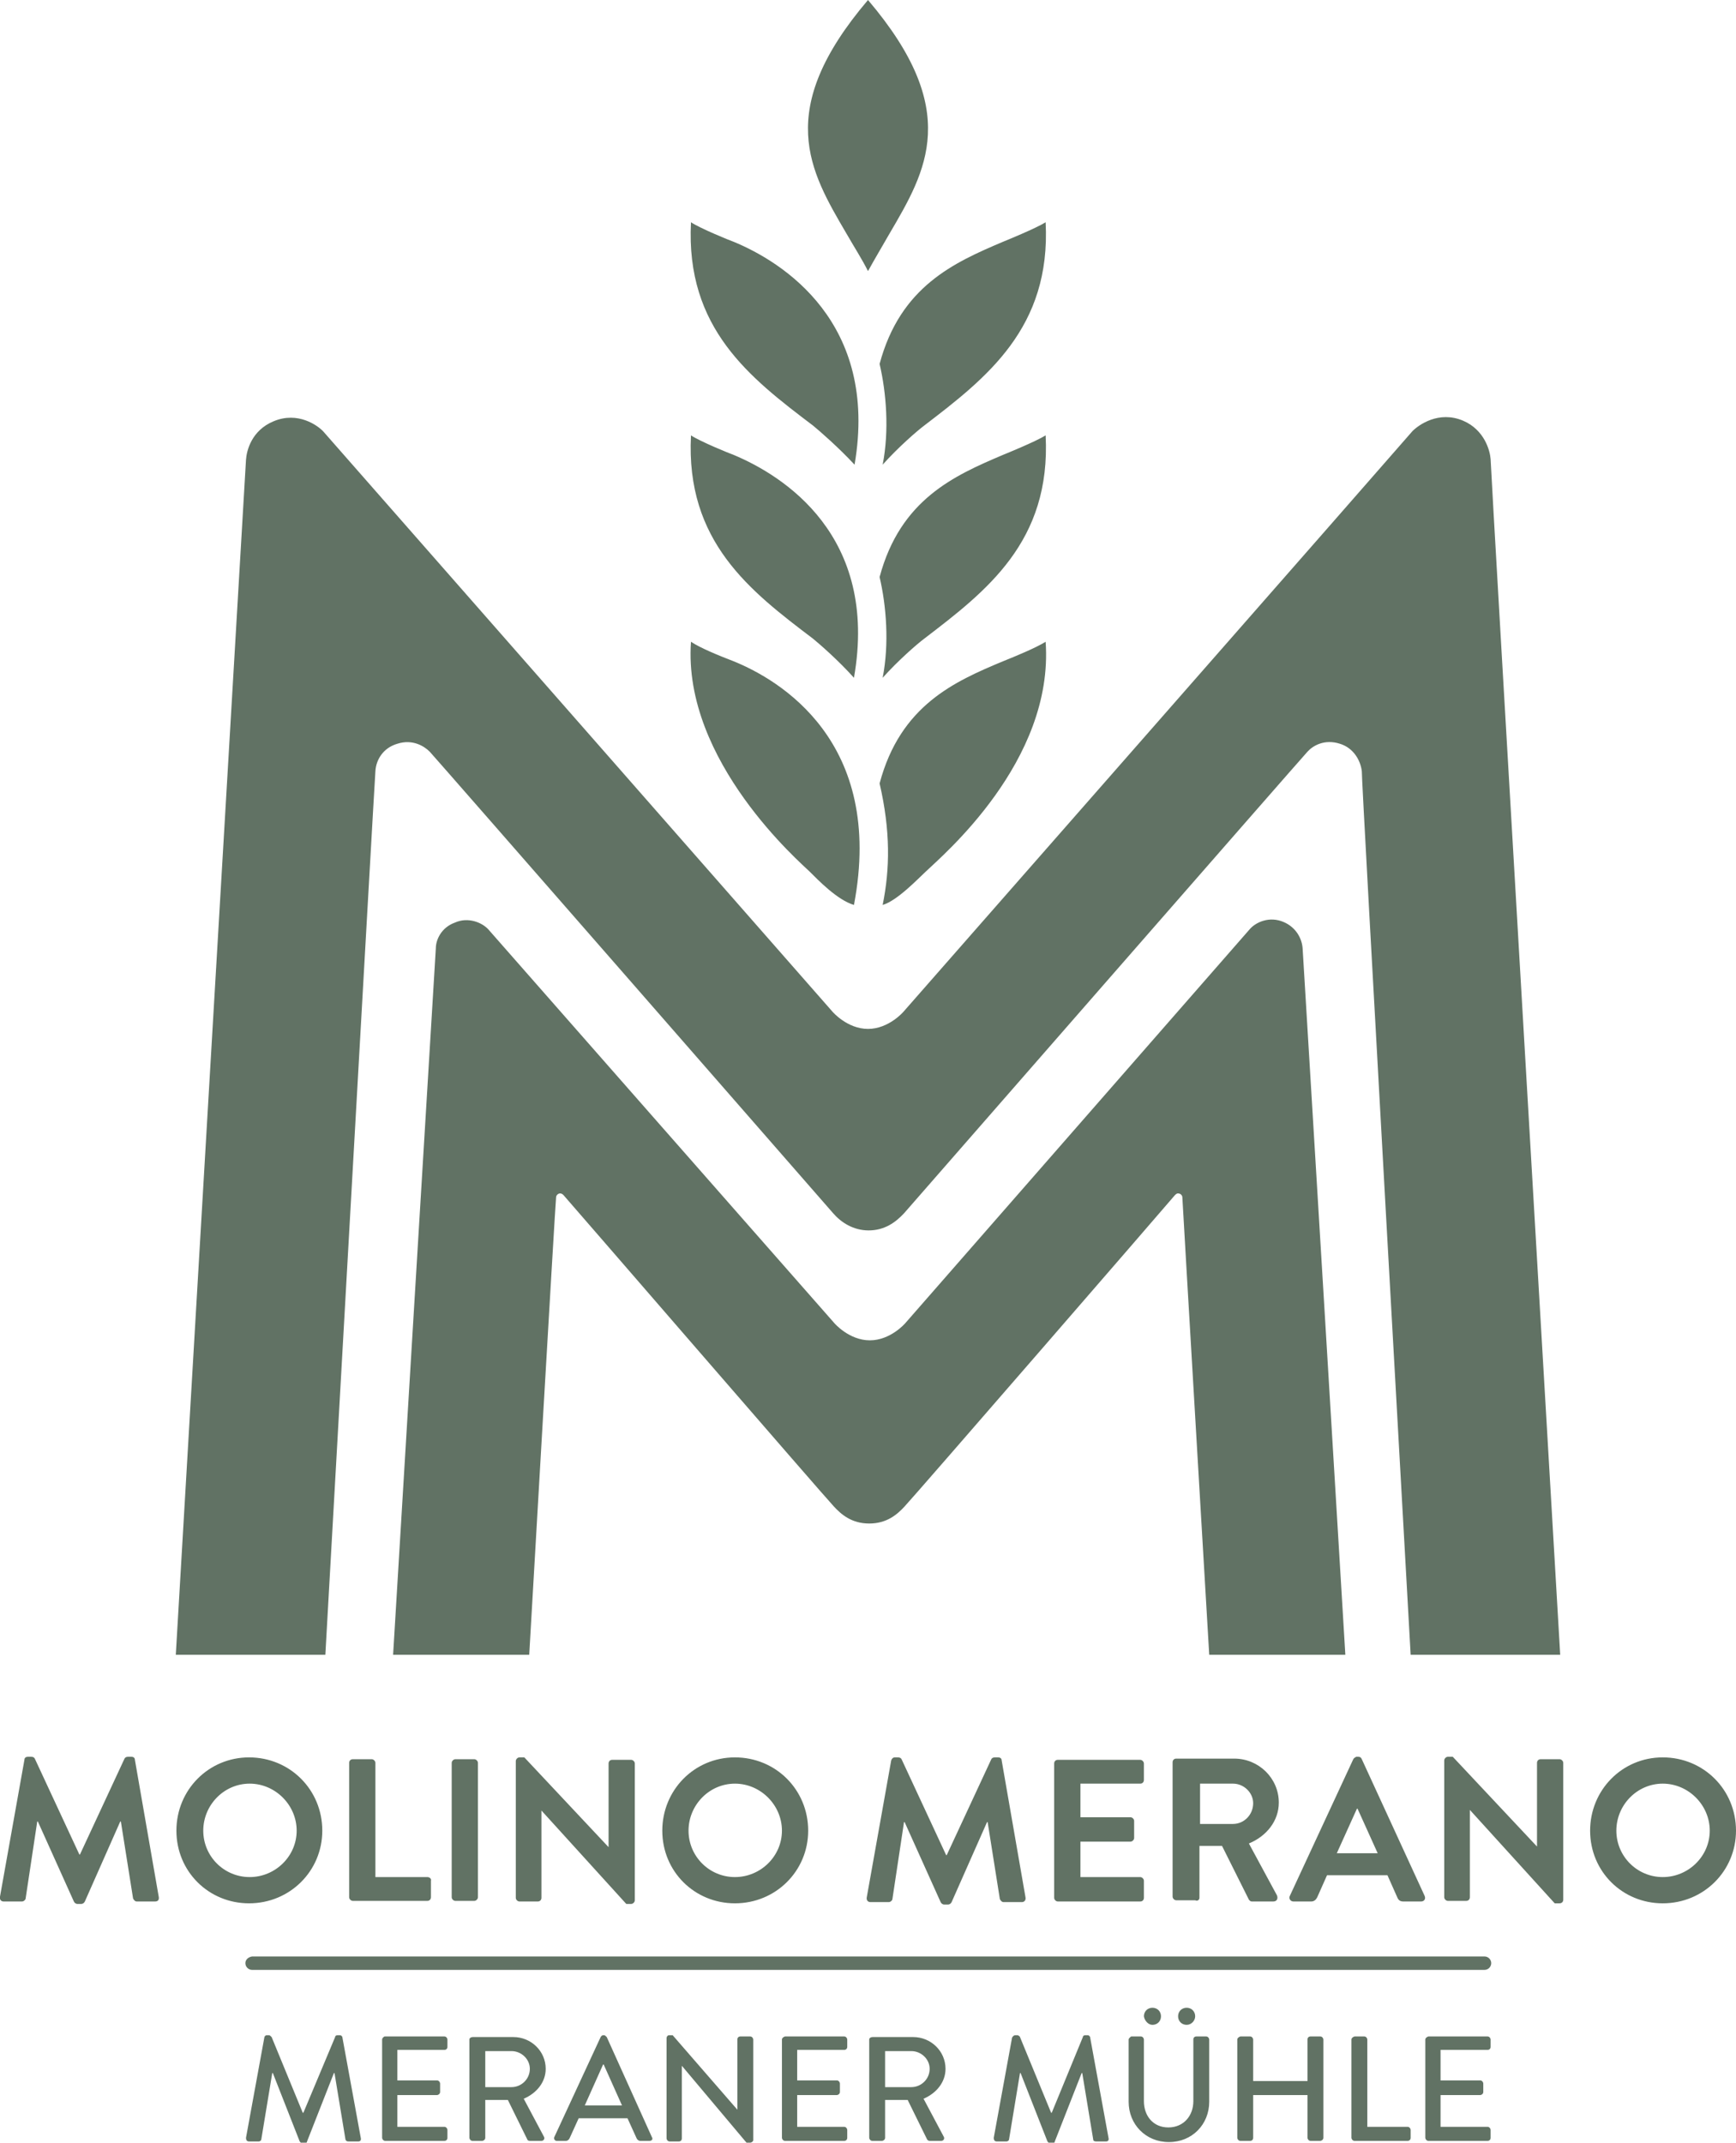 <?xml version="1.0" encoding="UTF-8"?>
<!-- Generator: Adobe Illustrator 28.0.0, SVG Export Plug-In . SVG Version: 6.00 Build 0)  -->
<svg xmlns="http://www.w3.org/2000/svg" xmlns:xlink="http://www.w3.org/1999/xlink" version="1.1" id="Livello_1" x="0px" y="0px" viewBox="0 0 284.4 350.9" style="enable-background:new 0 0 284.4 350.9;" xml:space="preserve">
<style type="text/css">
	.st0{fill:#617264;}
</style>
<path class="st0" d="M233.5,334v16.1c0,0.2,0.2,0.5,0.5,0.5h9.7c0.3,0,0.5-0.2,0.5-0.5v-1.3c0-0.2-0.2-0.5-0.5-0.5h-7.7v-5.2h6.5  c0.2,0,0.5-0.2,0.5-0.5v-1.4c0-0.2-0.2-0.5-0.5-0.5h-6.5v-5h7.7c0.3,0,0.5-0.2,0.5-0.5V334c0-0.2-0.2-0.5-0.5-0.5H234  C233.7,333.6,233.5,333.8,233.5,334 M221.4,334v16.1c0,0.2,0.2,0.5,0.5,0.5h8.7c0.3,0,0.5-0.2,0.5-0.5v-1.3c0-0.2-0.2-0.5-0.5-0.5  h-6.6V334c0-0.2-0.2-0.5-0.5-0.5h-1.6C221.6,333.6,221.4,333.8,221.4,334 M202.7,334v16.1c0,0.2,0.2,0.5,0.5,0.5h1.6  c0.3,0,0.5-0.2,0.5-0.5v-7h8.9v7c0,0.2,0.2,0.5,0.5,0.5h1.6c0.2,0,0.5-0.2,0.5-0.5V334c0-0.2-0.2-0.5-0.5-0.5h-1.6  c-0.3,0-0.5,0.2-0.5,0.5v6.8h-8.9V334c0-0.2-0.2-0.5-0.5-0.5h-1.6C202.9,333.6,202.7,333.8,202.7,334 M184.9,334v10.2  c0,3.7,2.8,6.6,6.6,6.6c3.8,0,6.6-2.9,6.6-6.6V334c0-0.2-0.2-0.5-0.5-0.5h-1.6c-0.3,0-0.5,0.2-0.5,0.5v10.1c0,2.4-1.6,4.3-4.1,4.3  c-2.5,0-4-1.9-4-4.3V334c0-0.2-0.2-0.5-0.5-0.5h-1.6C185.2,333.6,184.9,333.8,184.9,334 M195.8,330.2c0-0.8-0.6-1.4-1.4-1.4  c-0.8,0-1.4,0.6-1.4,1.4c0,0.8,0.6,1.4,1.4,1.4C195.2,331.6,195.8,330.9,195.8,330.2 M188.8,331.6c0.8,0,1.4-0.6,1.4-1.4  c0-0.8-0.6-1.4-1.4-1.4c-0.8,0-1.4,0.6-1.4,1.4C187.5,330.9,188.1,331.6,188.8,331.6 M165.8,333.7l-3,16.4c0,0.3,0.1,0.6,0.5,0.6  h1.6c0.2,0,0.4-0.2,0.4-0.3l1.8-10.9h0.1l4.4,11.2c0.1,0.1,0.2,0.3,0.4,0.3h0.4c0.2,0,0.4-0.1,0.4-0.3l4.4-11.2h0.1l1.8,10.9  c0,0.2,0.2,0.3,0.5,0.3h1.6c0.3,0,0.5-0.2,0.4-0.6l-3-16.4c0-0.2-0.2-0.4-0.4-0.4h-0.4c-0.2,0-0.4,0.1-0.4,0.3l-5.1,12.4h-0.1  l-5.1-12.4c0-0.1-0.3-0.3-0.4-0.3h-0.4C166.1,333.3,165.9,333.5,165.8,333.7 M145,335.9h4.3c1.6,0,3,1.3,3,2.9c0,1.7-1.4,3-3,3H145  V335.9z M142.4,334v16.1c0,0.2,0.2,0.5,0.5,0.5h1.6c0.2,0,0.5-0.2,0.5-0.5v-6.2h3.7l3.2,6.5c0.1,0.1,0.2,0.2,0.4,0.2h1.9  c0.4,0,0.6-0.4,0.4-0.7l-3.3-6.2c2.1-0.9,3.6-2.7,3.6-4.9c0-2.9-2.4-5.2-5.3-5.2h-6.6C142.6,333.6,142.4,333.8,142.4,334 M128.1,334  v16.1c0,0.2,0.2,0.5,0.5,0.5h9.7c0.3,0,0.5-0.2,0.5-0.5v-1.3c0-0.2-0.2-0.5-0.5-0.5h-7.7v-5.2h6.5c0.2,0,0.5-0.2,0.5-0.5v-1.4  c0-0.2-0.2-0.5-0.5-0.5h-6.5v-5h7.7c0.3,0,0.5-0.2,0.5-0.5V334c0-0.2-0.2-0.5-0.5-0.5h-9.7C128.3,333.6,128.1,333.8,128.1,334   M109.2,333.8v16.4c0,0.2,0.2,0.5,0.5,0.5h1.5c0.3,0,0.5-0.2,0.5-0.5v-11.9h0l10.6,12.6h0.6c0.2,0,0.5-0.2,0.5-0.4V334  c0-0.2-0.2-0.5-0.5-0.5h-1.6c-0.3,0-0.5,0.2-0.5,0.5v11.5h0l-10.6-12.2h-0.6C109.4,333.3,109.2,333.5,109.2,333.8 M95.8,344.8l3-6.7  h0.1l3,6.7H95.8z M90.8,350c-0.1,0.3,0.1,0.6,0.4,0.6h1.5c0.3,0,0.5-0.2,0.6-0.4c0.5-1.1,1-2.2,1.5-3.3h8l1.5,3.3  c0.1,0.2,0.3,0.4,0.6,0.4h1.5c0.4,0,0.6-0.3,0.4-0.6l-7.4-16.4c-0.1-0.1-0.3-0.3-0.4-0.3h-0.2c-0.1,0-0.3,0.1-0.4,0.3L90.8,350z   M79.5,335.9h4.3c1.6,0,3,1.3,3,2.9c0,1.7-1.4,3-3,3h-4.3V335.9z M76.9,334v16.1c0,0.2,0.2,0.5,0.5,0.5H79c0.2,0,0.5-0.2,0.5-0.5  v-6.2h3.7l3.2,6.5c0,0.1,0.2,0.2,0.4,0.2h1.9c0.4,0,0.6-0.4,0.4-0.7l-3.3-6.2c2.1-0.9,3.6-2.7,3.6-4.9c0-2.9-2.4-5.2-5.3-5.2h-6.6  C77.1,333.6,76.9,333.8,76.9,334 M62.6,334v16.1c0,0.2,0.2,0.5,0.5,0.5h9.7c0.3,0,0.5-0.2,0.5-0.5v-1.3c0-0.2-0.2-0.5-0.5-0.5h-7.7  v-5.2h6.5c0.2,0,0.5-0.2,0.5-0.5v-1.4c0-0.2-0.2-0.5-0.5-0.5h-6.5v-5h7.7c0.3,0,0.5-0.2,0.5-0.5V334c0-0.2-0.2-0.5-0.5-0.5H63  C62.8,333.6,62.6,333.8,62.6,334 M43.3,333.7l-3,16.4c0,0.3,0.1,0.6,0.5,0.6h1.6c0.2,0,0.4-0.2,0.4-0.3l1.8-10.9h0.1l4.4,11.2  c0.1,0.1,0.2,0.3,0.4,0.3h0.4c0.2,0,0.4-0.1,0.4-0.3l4.4-11.2h0.1l1.8,10.9c0.1,0.2,0.2,0.3,0.5,0.3h1.6c0.3,0,0.5-0.2,0.4-0.6  l-3-16.4c0-0.2-0.2-0.4-0.4-0.4h-0.4c-0.2,0-0.4,0.1-0.4,0.3L49.7,346h-0.1l-5.1-12.4c-0.1-0.1-0.3-0.3-0.4-0.3h-0.4  C43.5,333.3,43.3,333.5,43.3,333.7 M40.2,321.5c0,0.6,0.5,1.1,1.1,1.1h201.9c0.6,0,1.1-0.5,1.1-1.1c0-0.6-0.5-1.1-1.1-1.1H41.3  C40.7,320.5,40.2,320.9,40.2,321.5 M71.4,155.3c-0.1,1.4-7,115.7-7,115.7h22.3c0,0,4.3-74.5,4.4-74.9c0-0.3,0.2-0.5,0.4-0.6  c0.2-0.1,0.5-0.1,0.8,0.2c1.6,1.8,42.6,49.2,44.3,51c1.2,1.3,2.9,2.8,5.8,2.8c2.9,0,4.6-1.5,5.8-2.8c1.7-1.8,42.7-49.1,44.3-51  c0.3-0.3,0.5-0.3,0.8-0.2c0.2,0.1,0.4,0.3,0.4,0.6c0,0.4,4.4,74.9,4.4,74.9h22.3c0,0-6.9-114.3-7-115.7c-0.1-1.5-1-3.4-3.1-4.3  c-2.3-1-4.5,0-5.5,1.1c-0.7,0.8-56.5,64.6-56.5,64.6s-2.4,2.8-5.8,2.8c-3.4,0-5.8-2.8-5.8-2.8S80.6,152.9,80,152.2  c-1-1.1-3.3-2.1-5.5-1.1C72.3,151.9,71.4,153.9,71.4,155.3 M70,307.4h-8.5v-18.7c0-0.3-0.3-0.6-0.6-0.6h-3.1c-0.4,0-0.6,0.3-0.6,0.6  v22c0,0.3,0.3,0.6,0.6,0.6H70c0.4,0,0.6-0.3,0.6-0.6V308C70.7,307.7,70.4,307.4,70,307.4 M74.6,288.1c-0.3,0-0.6,0.3-0.6,0.6v22  c0,0.3,0.3,0.6,0.6,0.6h3.1c0.3,0,0.6-0.3,0.6-0.6v-22c0-0.3-0.3-0.6-0.6-0.6H74.6z M88.7,310.8v-14.3h0l13.9,15.3h0.8  c0.3,0,0.6-0.3,0.6-0.6v-22.4c0-0.3-0.3-0.6-0.6-0.6h-3.1c-0.4,0-0.6,0.3-0.6,0.6v13.7h0l-13.8-14.7h-0.8c-0.3,0-0.6,0.3-0.6,0.6  v22.4c0,0.3,0.3,0.6,0.6,0.6h3C88.5,311.4,88.7,311.1,88.7,310.8 M120.4,292.1c4.2,0,7.7,3.5,7.7,7.7s-3.5,7.6-7.7,7.6  c-4.2,0-7.6-3.4-7.6-7.6S116.2,292.1,120.4,292.1 M120.4,287.8c-6.7,0-11.9,5.4-11.9,12c0,6.7,5.3,11.9,11.9,11.9  c6.7,0,12-5.3,12-11.9C132.4,293.1,127.1,287.8,120.4,287.8 M146,288.3l-4,22.4c-0.1,0.5,0.2,0.8,0.6,0.8h3c0.3,0,0.6-0.3,0.6-0.5  l1.9-12.6h0.1l5.9,13.1c0.1,0.2,0.3,0.4,0.6,0.4h0.6c0.3,0,0.5-0.2,0.6-0.4l5.8-13.1h0.1l2,12.6c0.1,0.2,0.3,0.5,0.6,0.5h3  c0.4,0,0.7-0.3,0.6-0.8l-3.9-22.4c0-0.3-0.2-0.5-0.6-0.5H163c-0.3,0-0.5,0.1-0.6,0.3l-7.3,15.7h-0.1l-7.3-15.7  c-0.1-0.2-0.3-0.3-0.6-0.3h-0.5C146.3,287.8,146.1,288,146,288.3 M177,307.4v-5.8h8.2c0.3,0,0.6-0.3,0.6-0.6v-2.8  c0-0.3-0.3-0.6-0.6-0.6H177v-5.5h9.8c0.4,0,0.6-0.3,0.6-0.6v-2.7c0-0.3-0.3-0.6-0.6-0.6h-13.5c-0.4,0-0.6,0.3-0.6,0.6v22  c0,0.3,0.3,0.6,0.6,0.6h13.5c0.4,0,0.6-0.3,0.6-0.6V308c0-0.3-0.3-0.6-0.6-0.6H177z M196.6,292.1h5.4c1.8,0,3.3,1.5,3.3,3.2  c0,1.9-1.5,3.4-3.3,3.4h-5.4V292.1z M196.5,310.8v-8.5h3.7l4.4,8.8c0.1,0.1,0.2,0.3,0.5,0.3h3.5c0.6,0,0.8-0.5,0.6-1l-4.6-8.5  c2.9-1.2,4.9-3.7,4.9-6.7c0-4-3.3-7.2-7.3-7.2h-9.5c-0.4,0-0.6,0.3-0.6,0.6v22c0,0.3,0.3,0.6,0.6,0.6h3.1  C196.2,311.4,196.5,311.1,196.5,310.8 M219,303.5l3.3-7.3h0.1l3.3,7.3H219z M221.7,288.1l-10.4,22.4c-0.2,0.4,0.1,0.9,0.6,0.9h2.9  c0.5,0,0.8-0.3,1-0.7l1.6-3.6h9.9l1.6,3.6c0.2,0.5,0.5,0.7,1,0.7h2.9c0.5,0,0.8-0.4,0.6-0.9l-10.3-22.4c-0.1-0.2-0.2-0.4-0.6-0.4  h-0.3C222,287.8,221.8,287.9,221.7,288.1 M33.3,299.8c0-4.2,3.4-7.7,7.6-7.7c4.2,0,7.7,3.5,7.7,7.7s-3.5,7.6-7.7,7.6  C36.7,307.4,33.3,304,33.3,299.8 M28.9,299.8c0,6.7,5.3,11.9,11.9,11.9c6.7,0,12-5.3,12-11.9c0-6.7-5.3-12-12-12  C34.2,287.8,28.9,293.1,28.9,299.8 M26,310.6l-3.9-22.4c0-0.3-0.2-0.5-0.6-0.5H21c-0.3,0-0.5,0.1-0.6,0.3l-7.3,15.7H13l-7.3-15.7  c-0.1-0.2-0.3-0.3-0.6-0.3H4.6c-0.4,0-0.6,0.2-0.6,0.5l-4,22.4c-0.1,0.5,0.2,0.8,0.6,0.8h3c0.3,0,0.6-0.3,0.6-0.5l1.9-12.6h0.1  l5.9,13.1c0.1,0.2,0.3,0.4,0.6,0.4h0.6c0.3,0,0.5-0.2,0.6-0.4l5.8-13.1h0.1l2,12.6c0.1,0.2,0.3,0.5,0.6,0.5h3  C25.9,311.4,26.1,311.1,26,310.6 M120.2,108.3c-2.6-1-5.5-2.2-7-3.2c-1.4,19.6,18.2,36.4,19.4,37.6c1.5,1.5,4.6,4.7,7.3,5.5  C145,121.4,127.6,111.3,120.2,108.3 M139.9,111c4.1-23.3-11.6-33.1-19.7-36.5c-0.6-0.2-5.5-2.2-7-3.2c-0.9,17.4,9.7,25.5,20,33.3  C134.3,105.5,137.4,108.2,139.9,111 M120.2,39.6c-0.6-0.2-5.5-2.2-7-3.2c-0.9,17.4,9.7,25.5,20,33.3c1.1,0.9,4.2,3.6,6.8,6.4  C144,52.8,128.2,42.9,120.2,39.6 M145.7,38.3c6.1-10.4,11.9-20.2-3.5-38.3c-15.4,18.1-9.6,27.9-3.5,38.3c1.2,2.1,2.5,4.1,3.5,6.1  C143.3,42.4,144.5,40.4,145.7,38.3 M171.3,36.4c-1.6,1-6.5,3-7,3.2c-8,3.4-16.8,7.3-20.2,20c1.1,4.7,1.6,10.9,0.5,16.5  c2.5-2.8,5.6-5.5,6.8-6.4C161.6,61.9,172.2,53.7,171.3,36.4 M171.3,71.3c-1.6,1-6.5,3-7,3.2c-8,3.4-16.8,7.3-20.2,20  c1.1,4.7,1.6,10.9,0.5,16.5c2.5-2.8,5.6-5.5,6.8-6.4C161.6,96.8,172.2,88.7,171.3,71.3 M171.3,105.1c-1.6,1-5,2.4-7,3.2  c-7.9,3.3-16.8,7.2-20.2,20c1.8,7.8,1.7,14,0.5,19.9c2.4-0.7,5.8-4.3,7.1-5.5C154.3,140.2,172.7,124.7,171.3,105.1 M231.1,271h24.5  c0,0-11.4-194.2-11.4-195.8c-0.1-1.4-1-4.8-4.5-6.3c-4-1.7-7.3,0.7-8.3,1.7c-0.9,1.1-83.4,95.1-83.4,95.1s-2.4,2.8-5.8,2.8  c-3.4,0-5.8-2.8-5.8-2.8S53.9,71.7,53,70.7c-0.9-1-4.2-3.4-8.2-1.7c-3.6,1.5-4.4,4.8-4.5,6.3C40.2,76.8,28.8,271,28.8,271h24.5  c0,0,8.1-143.8,8.2-144.7c0.1-1.8,1.2-3.8,3.6-4.5c2.5-0.8,4.4,0.4,5.3,1.3c0.6,0.6,66.1,75.6,66.1,75.6c1.3,1.5,3.3,2.8,5.8,2.8  c2.6,0,4.4-1.3,5.8-2.8c0,0,65.5-75,66.1-75.6c0.9-1,2.8-2.1,5.3-1.3c2.3,0.7,3.4,2.8,3.6,4.5C223,127.2,231.1,271,231.1,271   M256.1,311.1v-22.4c0-0.3-0.3-0.6-0.6-0.6h-3.1c-0.4,0-0.6,0.3-0.6,0.6v13.7h0l-13.8-14.7h-0.8c-0.3,0-0.6,0.3-0.6,0.6v22.4  c0,0.3,0.3,0.6,0.6,0.6h3c0.4,0,0.6-0.3,0.6-0.6v-14.3h0l13.9,15.3h0.8C255.8,311.7,256.1,311.5,256.1,311.1 M280.1,299.8  c0,4.2-3.5,7.6-7.7,7.6c-4.2,0-7.6-3.4-7.6-7.6s3.4-7.7,7.6-7.7C276.6,292.1,280.1,295.6,280.1,299.8 M284.4,299.8  c0-6.7-5.3-12-12-12c-6.7,0-11.9,5.4-11.9,12c0,6.7,5.3,11.9,11.9,11.9C279.1,311.7,284.4,306.4,284.4,299.8"></path>
</svg>
